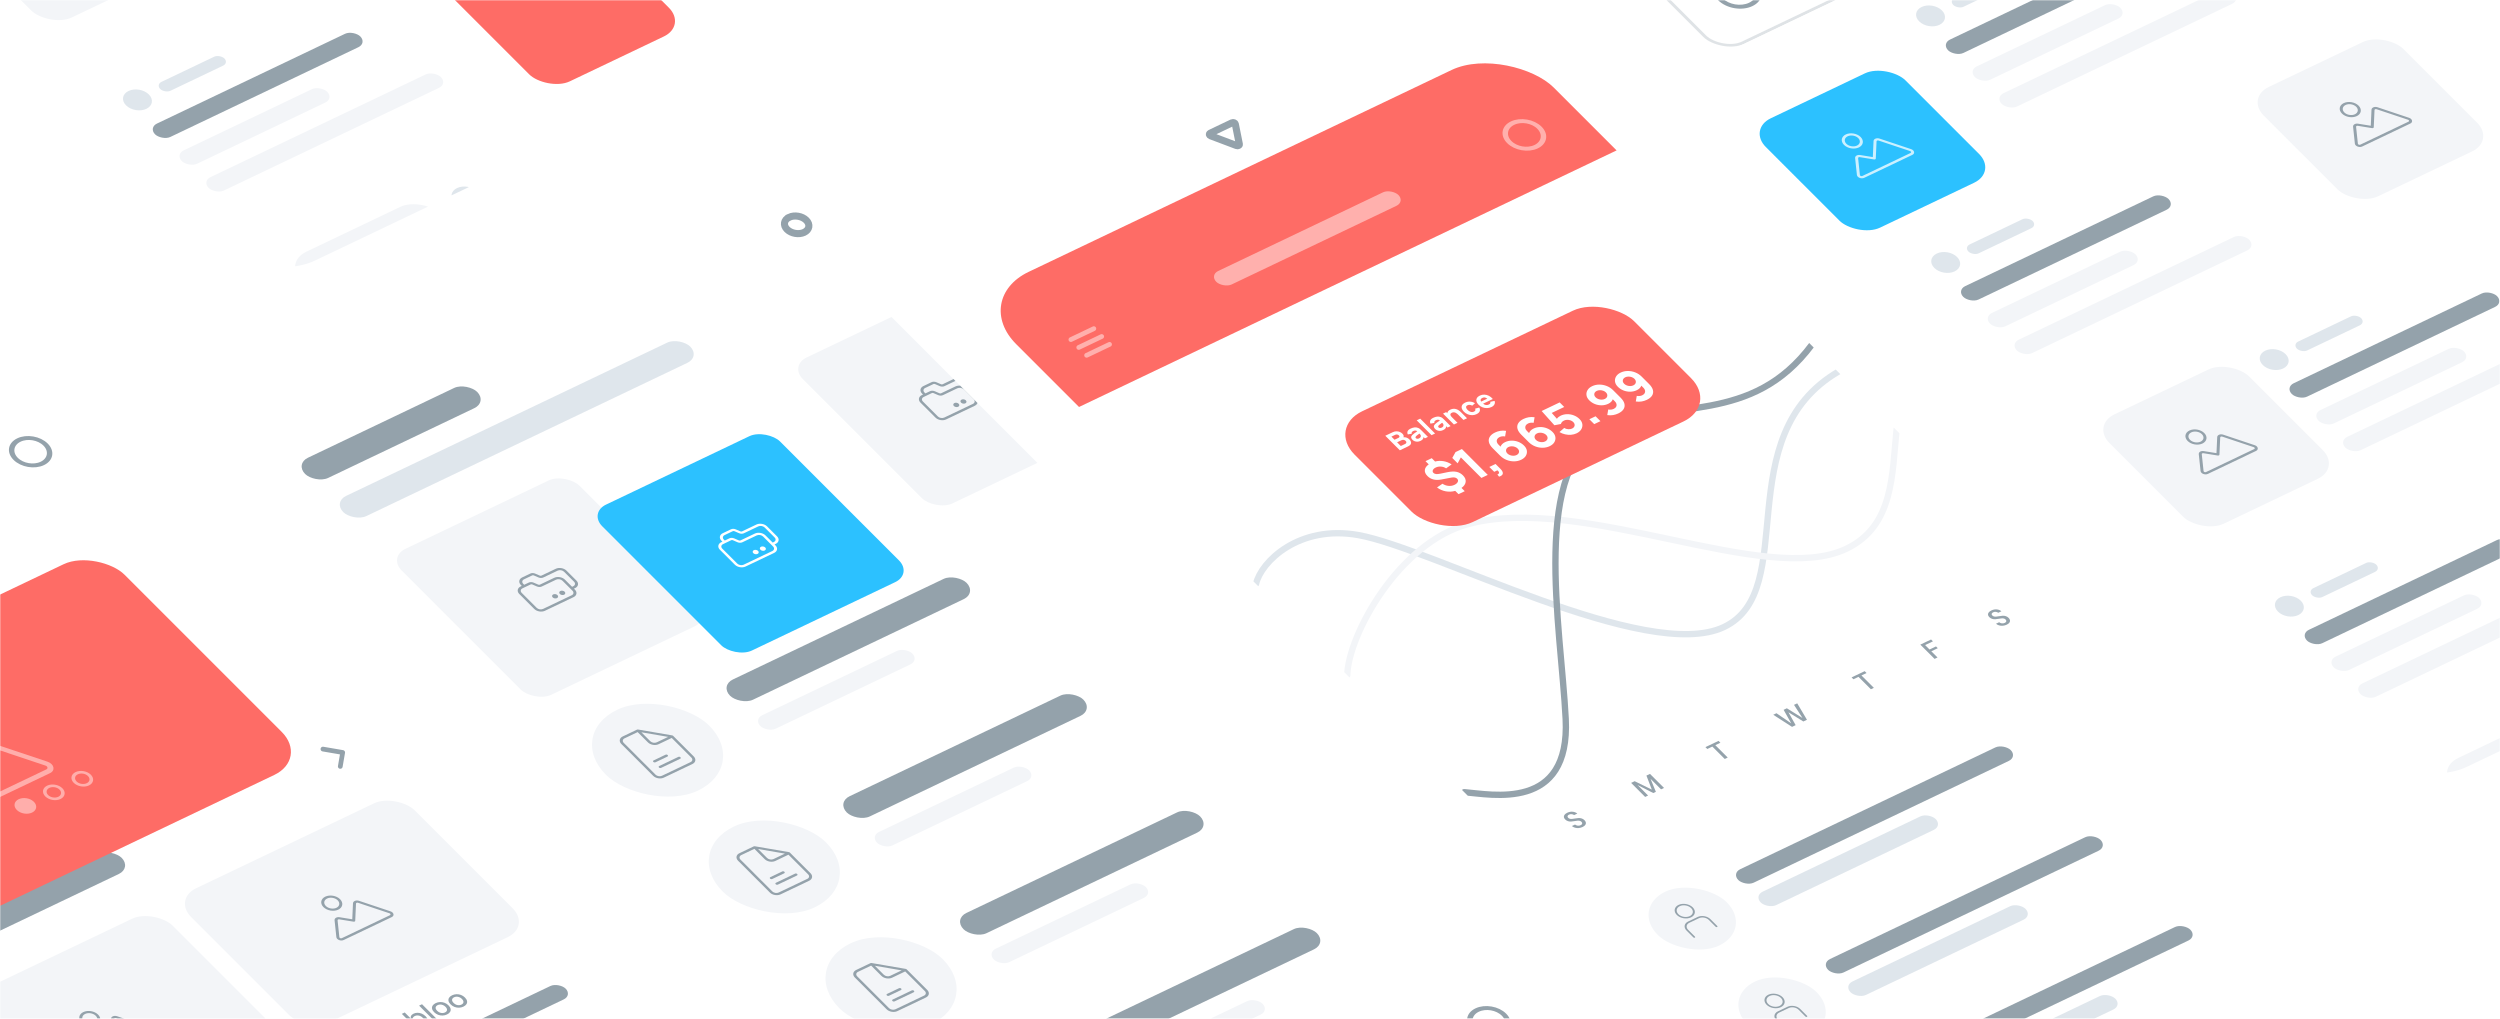 <svg fill="none" height="489" viewBox="0 0 1200 489" width="1200" xmlns="http://www.w3.org/2000/svg" xmlns:xlink="http://www.w3.org/1999/xlink"><filter id="a" color-interpolation-filters="sRGB" filterUnits="userSpaceOnUse" height="217.314" width="261.919" x="229.326" y="152.184"><feFlood flood-opacity="0" result="BackgroundImageFix"/><feColorMatrix in="SourceAlpha" type="matrix" values="0 0 0 0 0 0 0 0 0 0 0 0 0 0 0 0 0 0 127 0"/><feOffset dy="24.698"/><feGaussianBlur stdDeviation="26.648"/><feColorMatrix type="matrix" values="0 0 0 0 0.173 0 0 0 0 0.757 0 0 0 0 1 0 0 0 0.5 0"/><feBlend in2="BackgroundImageFix" mode="normal" result="effect1_dropShadow"/><feBlend in="SourceGraphic" in2="effect1_dropShadow" mode="normal" result="shape"/></filter><filter id="b" color-interpolation-filters="sRGB" filterUnits="userSpaceOnUse" height="223.712" width="293.857" x="583.988" y="88.047"><feFlood flood-opacity="0" result="BackgroundImageFix"/><feColorMatrix in="SourceAlpha" type="matrix" values="0 0 0 0 0 0 0 0 0 0 0 0 0 0 0 0 0 0 127 0"/><feOffset dy="24.698"/><feGaussianBlur stdDeviation="26.648"/><feColorMatrix type="matrix" values="0 0 0 0 0.996 0 0 0 0 0.424 0 0 0 0 0.4 0 0 0 0.5 0"/><feBlend in2="BackgroundImageFix" mode="normal" result="effect1_dropShadow"/><feBlend in="SourceGraphic" in2="effect1_dropShadow" mode="normal" result="shape"/></filter><filter id="c" color-interpolation-filters="sRGB" filterUnits="userSpaceOnUse" height="344.337" width="461.177" x="-244.89" y="194.813"><feFlood flood-opacity="0" result="BackgroundImageFix"/><feColorMatrix in="SourceAlpha" type="matrix" values="0 0 0 0 0 0 0 0 0 0 0 0 0 0 0 0 0 0 127 0"/><feOffset dy="26.445"/><feGaussianBlur stdDeviation="34.158"/><feColorMatrix type="matrix" values="0 0 0 0 0.996 0 0 0 0 0.424 0 0 0 0 0.4 0 0 0 0.5 0"/><feBlend in2="BackgroundImageFix" mode="normal" result="effect1_dropShadow"/><feBlend in="SourceGraphic" in2="effect1_dropShadow" mode="normal" result="shape"/></filter><filter id="d" color-interpolation-filters="sRGB" filterUnits="userSpaceOnUse" height="183.069" width="218.111" x="789.714" y="-19.269"><feFlood flood-opacity="0" result="BackgroundImageFix"/><feColorMatrix in="SourceAlpha" type="matrix" values="0 0 0 0 0 0 0 0 0 0 0 0 0 0 0 0 0 0 127 0"/><feOffset dy="22.852"/><feGaussianBlur stdDeviation="24.656"/><feColorMatrix type="matrix" values="0 0 0 0 0.173 0 0 0 0 0.757 0 0 0 0 1 0 0 0 0.5 0"/><feBlend in2="BackgroundImageFix" mode="normal" result="effect1_dropShadow"/><feBlend in="SourceGraphic" in2="effect1_dropShadow" mode="normal" result="shape"/></filter><filter id="e" color-interpolation-filters="sRGB" filterUnits="userSpaceOnUse" height="183.069" width="218.111" x="1193.72" y="153.509"><feFlood flood-opacity="0" result="BackgroundImageFix"/><feColorMatrix in="SourceAlpha" type="matrix" values="0 0 0 0 0 0 0 0 0 0 0 0 0 0 0 0 0 0 127 0"/><feOffset dy="22.852"/><feGaussianBlur stdDeviation="24.656"/><feColorMatrix type="matrix" values="0 0 0 0 0.996 0 0 0 0 0.424 0 0 0 0 0.4 0 0 0 0.5 0"/><feBlend in2="BackgroundImageFix" mode="normal" result="effect1_dropShadow"/><feBlend in="SourceGraphic" in2="effect1_dropShadow" mode="normal" result="shape"/></filter><filter id="f" color-interpolation-filters="sRGB" filterUnits="userSpaceOnUse" height="183.069" width="218.111" x="160.796" y="-89.491"><feFlood flood-opacity="0" result="BackgroundImageFix"/><feColorMatrix in="SourceAlpha" type="matrix" values="0 0 0 0 0 0 0 0 0 0 0 0 0 0 0 0 0 0 127 0"/><feOffset dy="22.852"/><feGaussianBlur stdDeviation="24.656"/><feColorMatrix type="matrix" values="0 0 0 0 0.996 0 0 0 0 0.424 0 0 0 0 0.4 0 0 0 0.5 0"/><feBlend in2="BackgroundImageFix" mode="normal" result="effect1_dropShadow"/><feBlend in="SourceGraphic" in2="effect1_dropShadow" mode="normal" result="shape"/></filter><clipPath id="g"><rect height="618.742" rx="30.48" transform="matrix(.903 -.431 .707 .707 92.779 198.211)" width="285.749"/></clipPath><clipPath id="h"><path d="m0 0h45.72v45.72h-45.72z" transform="matrix(.903 -.431 .707 .707 278.826 353.785)"/></clipPath><clipPath id="i"><path d="m0 0h285.749v103.632h-285.749z" transform="matrix(.903 -.431 .707 .707 92.779 198.211)"/></clipPath><clipPath id="j"><path d="m0 0h45.72v45.72h-45.72z" transform="matrix(.903 -.431 .707 .707 334.863 409.82)"/></clipPath><clipPath id="k"><path d="m0 0h45.72v45.72h-45.72z" transform="matrix(.903 -.431 .707 .707 390.9 465.859)"/></clipPath><clipPath id="l"><path d="m0 0h285.749v82.296h-285.749z" transform="matrix(.903 -.431 .707 .707 472.102 577.535)"/></clipPath><clipPath id="m"><path d="m0 0h18.288v18.288h-18.288z" transform="matrix(.903 -.431 .707 .707 699.961 487.953)"/></clipPath><clipPath id="n"><rect height="618.742" rx="30.48" transform="matrix(.903 -.431 .707 .707 466.215 143.633)" width="285.749"/></clipPath><clipPath id="o"><path d="m0 0h285.749v256.793h-285.749z" transform="matrix(.903 -.431 .707 .707 565.355 242.773)"/></clipPath><clipPath id="p"><path d="m0 0h285.749v73.152h-285.749z" transform="matrix(.903 -.431 .707 .707 466.215 143.633)"/></clipPath><clipPath id="q"><path d="m0 0h18.288v18.288h-18.288z" transform="matrix(.903 -.431 .707 .707 508.584 161.621)"/></clipPath><clipPath id="r"><path d="m0 0h18.288v18.288h-18.288z" transform="matrix(.903 -.431 .707 .707 716.979 62.223)"/></clipPath><clipPath id="s"><path d="m0 0h17.043v17.043h-17.043z" transform="matrix(.707 .707 -.903 .431 591.393 55.371)"/></clipPath><clipPath id="t"><rect height="614.593" rx="30.276" transform="matrix(.903 -.431 .707 .707 -249 295.18)" width="283.833"/></clipPath><clipPath id="u"><path d="m0 0h283.833v72.661h-283.833z" transform="matrix(.903 -.431 .707 .707 -249 295.18)"/></clipPath><clipPath id="v"><path d="m0 0h18.165v18.165h-18.165z" transform="matrix(.903 -.431 .707 .707 -27.244 227.352)"/></clipPath><clipPath id="w"><path d="m0 0h18.165v18.165h-18.165z" transform="matrix(.903 -.431 .707 .707 .082 214.316)"/></clipPath><clipPath id="x"><path d="m0 0h18.165v18.165h-18.165z" transform="matrix(.903 -.431 .707 .707 146.191 360.422)"/></clipPath><clipPath id="y"><path d="m0 0h39.358v9.083h-39.358z" transform="matrix(.903 -.431 .707 .707 4.861 385.574)"/></clipPath><clipPath id="z"><rect height="615.048" rx="30.298" transform="matrix(.903 -.431 .707 .707 721.92 -53.715)" width="284.043"/></clipPath><clipPath id="A"><path d="m0 0h24.238v24.238h-24.238z" transform="matrix(.903 -.431 .707 .707 816.867 -7.238)"/></clipPath><clipPath id="B"><rect height="615.048" rx="30.298" transform="matrix(.903 -.431 .707 .707 -311 -296.715)" width="284.043"/></clipPath><mask id="C" height="489" maskUnits="userSpaceOnUse" width="1200" x="0" y="0"><path d="m0 0h1200v489h-1200z" fill="#e6f1fa"/></mask><g mask="url(#C)"><g clip-path="url(#g)"><rect fill="#fff" height="618.742" rx="30.48" transform="matrix(.903 -.431 .707 .707 92.779 198.211)" width="285.749"/><path d="m0 0h285.749v79.248h-285.749z" fill="#fff" transform="matrix(.903 -.431 .707 .707 246.34 351.773)"/><rect fill="#f3f5f8" height="54.864" rx="27.432" transform="matrix(.903 -.431 .707 .707 271.467 352.52)" width="54.864"/><g clip-path="url(#h)" fill="#94a2ab"><path clip-rule="evenodd" d="m299.768 354.41c-.95.453-1.117 1.423-.373 2.167l15.267 15.267c.744.744 2.116.979 3.066.527l13.755-6.561c.95-.453 1.117-1.424.373-2.168l-9.429-9.429-6.305 3.007c-1.583.755-3.871.362-5.111-.878l-4.939-4.939zm8.085-2.919 12.865 2.211-5.494 2.62c-.95.453-2.322.217-3.066-.527zm-9.604 5.633c-1.24-1.24-.962-2.857.621-3.612l6.877-3.28c.152-.073.345-.095.537-.062l16.354 2.81c.192.033.367.118.486.237l9.878 9.879c1.24 1.24.962 2.857-.621 3.612l-13.755 6.561c-1.583.754-3.871.361-5.111-.879z" fill-rule="evenodd"/><path d="m313.61 365.713c-.248-.248-.192-.571.124-.722l5.732-2.734c.316-.151.774-.072 1.022.176s.192.571-.124.722l-5.731 2.734c-.317.151-.775.072-1.023-.176z"/><path d="m316.304 368.407c-.248-.248-.192-.571.125-.722l9.17-4.374c.316-.151.774-.072 1.022.176s.192.571-.124.722l-9.17 4.374c-.317.151-.775.072-1.023-.176z"/></g><rect fill="#94a2ab" height="13.716" rx="6.858" transform="matrix(.903 -.431 .707 .707 345.576 329.109)" width="125.73"/><rect fill="#f3f5f8" height="9.144" rx="4.572" transform="matrix(.903 -.431 .707 .707 361.74 345.273)" width="80.772"/><g clip-path="url(#i)"><path d="m0 0h285.749v103.632h-285.749z" fill="#fff" transform="matrix(.903 -.431 .707 .707 92.779 198.211)"/><rect fill="#94a2ab" height="13.716" rx="6.858" transform="matrix(.903 -.431 .707 .707 141.615 222.668)" width="91.44"/><rect fill="#dfe6ec" height="13.716" rx="6.858" transform="matrix(.903 -.431 .707 .707 159.936 240.984)" width="184.403"/></g><path d="m0 0h285.749v79.248h-285.749z" fill="#fff" transform="matrix(.903 -.431 .707 .707 302.377 407.809)"/><rect fill="#f3f5f8" height="54.864" rx="27.432" transform="matrix(.903 -.431 .707 .707 327.504 408.555)" width="54.864"/><g clip-path="url(#j)" fill="#94a2ab"><path clip-rule="evenodd" d="m355.803 410.445c-.95.453-1.117 1.423-.373 2.167l15.267 15.267c.744.744 2.117.98 3.066.527l13.756-6.561c.949-.453 1.116-1.424.372-2.167l-9.429-9.43-6.305 3.007c-1.582.755-3.871.362-5.111-.878l-4.939-4.939zm8.086-2.919 12.864 2.211-5.494 2.62c-.949.453-2.322.217-3.066-.527zm-9.605 5.633c-1.24-1.24-.962-2.857.621-3.612l6.877-3.28c.152-.073.346-.095.537-.062l16.355 2.81c.191.033.366.118.485.238l9.878 9.878c1.24 1.24.962 2.857-.62 3.612l-13.756 6.561c-1.582.755-3.871.361-5.11-.878z" fill-rule="evenodd"/><path d="m369.646 421.748c-.248-.248-.193-.571.124-.722l5.731-2.734c.317-.151.774-.072 1.022.176s.193.571-.124.722l-5.731 2.734c-.317.151-.775.072-1.022-.176z"/><path d="m372.34 424.442c-.248-.248-.193-.571.124-.722l9.17-4.374c.316-.151.774-.072 1.022.176s.193.571-.124.722l-9.17 4.374c-.317.151-.774.072-1.022-.176z"/></g><rect fill="#94a2ab" height="13.716" rx="6.858" transform="matrix(.903 -.431 .707 .707 401.615 385.145)" width="125.73"/><rect fill="#f3f5f8" height="9.144" rx="4.572" transform="matrix(.903 -.431 .707 .707 417.777 401.309)" width="80.772"/><path d="m0 0h285.749v79.248h-285.749z" fill="#fff" transform="matrix(.903 -.431 .707 .707 358.414 463.848)"/><rect fill="#f3f5f8" height="54.864" rx="27.432" transform="matrix(.903 -.431 .707 .707 383.541 464.594)" width="54.864"/><g clip-path="url(#k)" fill="#94a2ab"><path clip-rule="evenodd" d="m411.842 466.488c-.95.453-1.116 1.423-.373 2.167l15.267 15.267c.744.744 2.117.98 3.066.527l13.756-6.561c.949-.453 1.116-1.424.372-2.167l-9.429-9.43-6.305 3.007c-1.582.755-3.871.362-5.11-.878l-4.94-4.939zm8.086-2.919 12.864 2.211-5.494 2.62c-.949.453-2.322.217-3.066-.527zm-9.605 5.633c-1.24-1.24-.962-2.857.621-3.612l6.878-3.28c.152-.073.345-.095.536-.062l16.355 2.81c.191.033.366.118.485.238l9.878 9.878c1.24 1.24.962 2.857-.62 3.612l-13.756 6.561c-1.582.755-3.871.361-5.11-.879z" fill-rule="evenodd"/><path d="m425.685 477.791c-.248-.248-.193-.571.124-.722l5.731-2.734c.317-.151.774-.072 1.022.176s.193.571-.124.722l-5.731 2.734c-.317.151-.774.072-1.022-.176z"/><path d="m428.379 480.485c-.248-.248-.193-.571.124-.722l9.17-4.374c.317-.151.774-.072 1.022.176s.193.571-.124.722l-9.17 4.374c-.317.151-.774.072-1.022-.176z"/></g><rect fill="#94a2ab" height="13.716" rx="6.858" transform="matrix(.903 -.431 .707 .707 457.65 441.184)" width="125.73"/><rect fill="#f3f5f8" height="9.144" rx="4.572" transform="matrix(.903 -.431 .707 .707 473.818 457.348)" width="80.772"/><path d="m0 0h285.749v79.248h-285.749z" fill="#fff" transform="matrix(.903 -.431 .707 .707 414.447 519.879)"/><rect fill="#94a2ab" height="13.716" rx="6.858" transform="matrix(.903 -.431 .707 .707 513.686 497.215)" width="125.73"/><rect fill="#f3f5f8" height="9.144" rx="4.572" transform="matrix(.903 -.431 .707 .707 529.848 513.379)" width="80.772"/><g clip-path="url(#l)"><path d="m0 0h285.749v82.296h-285.749z" fill="#fff" transform="matrix(.903 -.431 .707 .707 472.102 577.535)"/><g clip-path="url(#m)"><circle r="8.001" stroke="#94a2ab" stroke-width="2.286" transform="matrix(.903 -.431 .707 .707 714.68 490.483)"/></g></g><rect fill="#f3f5f8" height="99.06" rx="9.144" transform="matrix(.903 -.431 .707 .707 186.334 267.387)" width="94.488"/><g fill="#94a2ab"><path clip-rule="evenodd" d="m250.012 280.785c-1.24-1.24-.962-2.858.621-3.612l3.93-1.875c.658-.314 1.552-.306 2.304.02l2.244.975c.25.108.548.111.768.006l6.904-3.293c1.582-.755 3.871-.361 5.111.879l4.789 4.789c1.24 1.24.962 2.857-.621 3.612l-.573.273.449.449c1.24 1.24.962 2.857-.62 3.612l-13.756 6.561c-1.582.755-3.871.362-5.111-.878l-7.184-7.184c-1.24-1.24-.962-2.857.621-3.612l.573-.273zm.774 1.62c-.95.453-1.116 1.423-.372 2.167l7.184 7.184c.744.744 2.117.98 3.066.527l13.756-6.561c.949-.453 1.116-1.423.372-2.167l-4.79-4.789c-.743-.744-2.116-.98-3.066-.527l-6.904 3.293c-.658.314-1.553.306-2.304-.02l-2.244-.975c-.251-.109-.549-.111-.768-.007zm23.805-.744-3.442-3.442c-1.24-1.24-3.528-1.633-5.111-.878l-6.904 3.293c-.219.104-.518.102-.768-.007l-2.244-.974c-.752-.327-1.646-.334-2.304-.021l-2.211 1.055-.449-.449c-.744-.744-.577-1.714.373-2.167l3.93-1.875c.219-.105.517-.102.768.007l2.244.974c.751.326 1.646.334 2.304.02l6.904-3.293c.949-.453 2.322-.217 3.066.527l4.79 4.79c.744.744.577 1.714-.373 2.167z" fill-rule="evenodd"/><path d="m271.028 284.024c.496.496.385 1.143-.248 1.445s-1.548.144-2.044-.352-.385-1.142.248-1.444 1.548-.145 2.044.351z"/><path d="m267.589 285.664c.496.496.385 1.143-.248 1.445s-1.548.145-2.044-.351-.385-1.143.248-1.445 1.548-.145 2.044.351z"/></g><rect fill="#f3f5f8" height="99.06" rx="9.144" transform="matrix(.903 -.431 .707 .707 378.912 175.531)" width="94.488"/><path clip-rule="evenodd" d="m442.59 188.929c-1.24-1.24-.962-2.857.621-3.612l3.93-1.874c.658-.314 1.552-.306 2.304.02l2.244.974c.25.109.548.112.768.007l6.904-3.293c1.583-.755 3.871-.362 5.111.878l4.789 4.79c1.24 1.239.962 2.857-.621 3.611l-.573.274.449.449c1.24 1.24.962 2.857-.62 3.612l-13.756 6.561c-1.582.755-3.871.361-5.11-.878l-7.185-7.185c-1.24-1.24-.962-2.857.621-3.612l.573-.273zm.774 1.62c-.95.453-1.116 1.424-.372 2.168l7.184 7.184c.744.744 2.117.98 3.066.527l13.756-6.561c.949-.453 1.116-1.423.372-2.167l-4.789-4.79c-.744-.744-2.117-.98-3.067-.527l-6.904 3.293c-.658.314-1.553.306-2.304-.02l-2.244-.974c-.25-.109-.549-.112-.768-.007zm23.805-.743-3.442-3.443c-1.24-1.24-3.528-1.633-5.111-.878l-6.904 3.293c-.219.105-.518.102-.768-.006l-2.244-.975c-.751-.326-1.646-.334-2.304-.02l-2.211 1.054-.449-.449c-.744-.744-.577-1.714.373-2.167l3.93-1.874c.219-.105.517-.102.768.006l2.244.975c.751.326 1.646.334 2.304.02l6.904-3.293c.95-.453 2.322-.217 3.066.527l4.79 4.789c.744.744.577 1.714-.373 2.167z" fill="#94a2ab" fill-rule="evenodd"/><path d="m463.606 192.168c.496.496.385 1.143-.248 1.445s-1.548.145-2.044-.351-.385-1.143.248-1.445 1.548-.145 2.044.351z" fill="#94a2ab"/><path d="m460.167 193.809c.496.496.385 1.142-.248 1.444s-1.548.145-2.044-.351-.385-1.143.248-1.445 1.549-.144 2.044.352z" fill="#94a2ab"/><g filter="url(#a)"><rect fill="#2cc1ff" height="99.06" rx="9.144" transform="matrix(.903 -.431 .707 .707 282.621 221.461)" width="94.488"/><g fill="#fff"><path clip-rule="evenodd" d="m346.301 234.855c-1.24-1.24-.962-2.857.621-3.612l3.93-1.875c.658-.313 1.552-.306 2.304.021l2.244.974c.25.109.548.111.768.007l6.904-3.293c1.582-.755 3.871-.362 5.111.878l4.789 4.789c1.24 1.24.962 2.857-.621 3.612l-.573.274.449.449c1.24 1.24.962 2.857-.62 3.612l-13.756 6.56c-1.582.755-3.871.362-5.111-.878l-7.184-7.184c-1.24-1.24-.962-2.857.621-3.612l.573-.273zm.774 1.62c-.95.453-1.116 1.423-.372 2.167l7.184 7.185c.744.744 2.117.979 3.066.526l13.756-6.56c.949-.453 1.116-1.424.372-2.168l-4.789-4.789c-.744-.744-2.117-.98-3.067-.527l-6.904 3.293c-.658.314-1.553.306-2.304-.02l-2.244-.975c-.251-.108-.549-.111-.768-.006zm23.805-.743-3.442-3.443c-1.24-1.24-3.528-1.633-5.111-.878l-6.904 3.293c-.219.105-.518.102-.768-.007l-2.244-.974c-.752-.326-1.646-.334-2.304-.02l-2.211 1.054-.449-.449c-.744-.744-.577-1.714.373-2.167l3.93-1.875c.219-.104.517-.102.768.007l2.244.975c.751.326 1.646.334 2.304.02l6.904-3.293c.949-.453 2.322-.217 3.066.527l4.79 4.789c.744.744.577 1.714-.373 2.167z" fill-rule="evenodd"/><path d="m367.317 238.094c.496.496.385 1.143-.248 1.445s-1.548.145-2.044-.351-.385-1.143.248-1.445 1.548-.145 2.044.351z"/><path d="m363.878 239.734c.496.496.385 1.143-.248 1.445s-1.548.145-2.044-.351-.385-1.143.248-1.445 1.548-.145 2.044.351z"/></g></g></g><g clip-path="url(#n)"><rect fill="#fff" height="618.742" rx="30.48" transform="matrix(.903 -.431 .707 .707 466.215 143.633)" width="285.749"/><g clip-path="url(#o)"><path d="m0 0h285.749v256.793h-285.749z" fill="#fff" transform="matrix(.903 -.431 .707 .707 565.355 242.773)"/><path d="m602.883 280.301c2.399-10.669 20.652-28.582 49.175-23.456 35.655 6.409 138.459 61.765 175.463 44.115 37.004-17.649 1.559-91.642 55.202-122.766" stroke="#dfe6ec" stroke-linecap="round" stroke-linejoin="round" stroke-width="3.048"/><path d="m646.68 324.1c.467-19.268 24.746-63.618 58.088-72.551 55.056-14.752 142.779 30.318 181.421 11.887 22.956-10.95 21.945-35.895 24.197-57.577" stroke="#f3f5f8" stroke-linecap="round" stroke-linejoin="round" stroke-width="3.048"/><path d="m702.836 380.252c12.896.992 50.929 9.441 48.697-35.133s-17.325-121.906 19.674-139.553c30.87-14.725 69.454-.983 98.617-40.273" stroke="#94a2ab" stroke-linecap="round" stroke-linejoin="round" stroke-width="3.048"/><g fill="#94a2ab"><circle r="6.096" stroke="#94a2ab" stroke-width="1.524" transform="matrix(.903 -.431 .707 .707 769.004 207.705)"/><path d="m760.579 393.714c.336.336.546.699.631 1.088.078.383-.006.762-.252 1.138-.247.375-.675.708-1.286 1-.594.283-1.207.456-1.839.519-.639.056-1.247.003-1.825-.161s-1.082-.43-1.511-.798l1.51-.72c.339.278.755.456 1.249.536.503.075.993-.001 1.472-.229.429-.205.669-.453.719-.744.058-.296-.055-.585-.34-.87-.245-.246-.533-.405-.861-.477-.335-.079-.676-.103-1.022-.071-.346.031-.801.095-1.363.191-.68.124-1.262.201-1.744.231-.474.025-.96-.034-1.458-.179-.498-.144-.957-.427-1.378-.847-.368-.368-.576-.747-.623-1.135s.07-.759.35-1.113c.274-.359.692-.673 1.253-.941.892-.425 1.765-.594 2.622-.505.864.084 1.605.38 2.222.888l-1.522.726c-.317-.231-.693-.376-1.13-.435-.435-.07-.872 0-1.309.209-.396.189-.633.421-.711.697-.084.269.023.553.32.85.233.233.509.387.829.464.314.07.64.091.978.063.34-.038.787-.103 1.341-.195.689-.128 1.277-.203 1.766-.227.491-.033.989.026 1.493.177.513.147.986.437 1.419.87z"/><path d="m791.993 371.468 6.741 6.741-1.424.679-5.053-5.053 2.565 6.24-1.238.59-7.554-3.86 5.053 5.053-1.411.673-6.741-6.741 1.708-.814 8.231 4.024-2.585-6.717z"/><path d="m824.898 355.62.892.892-2.439 1.164 5.955 5.955-1.423.679-5.955-5.955-2.427 1.157-.892-.892z"/><path d="m862.669 337.6 4.669 7.887-1.734.826-7.14-4.415 3.451 6.175-1.733.827-9.026-5.808 1.547-.738 7.078 4.846-3.648-6.482 1.56-.744 7.485 4.652-4.056-6.288z"/><path d="m895.048 322.155.893.893-2.439 1.163 5.955 5.955-1.424.679-5.955-5.955-2.426 1.157-.893-.892z"/><path d="m926.914 306.956.893.892-3.751 1.789 2.124 2.124 3.095-1.476.853.854-3.095 1.476 2.978 2.977-1.412.673-6.847-6.847z"/><path d="m964.159 296.608c.336.337.547.699.631 1.089.078.383-.006.762-.252 1.137-.246.376-.675.709-1.286 1-.594.284-1.207.457-1.839.519-.639.057-1.247.003-1.825-.16-.578-.164-1.082-.43-1.511-.798l1.51-.721c.339.278.755.457 1.249.536.503.076.993-.001 1.472-.229.429-.205.669-.453.719-.744.058-.295-.055-.585-.34-.869-.245-.246-.532-.405-.861-.478-.335-.079-.676-.102-1.022-.071-.346.032-.801.096-1.363.192-.68.124-1.262.201-1.744.23-.474.026-.96-.034-1.458-.178-.498-.145-.957-.427-1.378-.847-.368-.369-.576-.747-.623-1.136-.047-.388.07-.759.351-1.112.274-.36.691-.674 1.252-.941.892-.426 1.765-.594 2.622-.506.864.085 1.605.381 2.222.888l-1.522.726c-.317-.231-.693-.376-1.13-.435-.435-.069-.872.001-1.309.209-.396.189-.633.422-.711.697-.084.27.023.553.32.851.233.232.509.387.83.463.313.07.639.092.977.064.34-.038.787-.103 1.341-.195.689-.128 1.278-.204 1.766-.227.491-.034.989.025 1.493.176.513.147.986.437 1.419.87z"/></g></g><g filter="url(#b)"><rect fill="#fe6c66" height="75.169" rx="18.288" transform="matrix(.903 -.431 .707 .707 637.283 180.613)" width="148.59"/><g fill="#fff"><path d="m671.922 191.447 3.949-1.884c.912-.435 1.394-.953 1.444-1.555.051-.607-.235-1.222-.859-1.846-.336-.336-.75-.595-1.242-.776-.491-.186-1.012-.247-1.565-.184.138-.252.167-.529.086-.829s-.28-.609-.597-.926c-.307-.307-.702-.568-1.184-.782s-1.018-.326-1.607-.336c-.593-.013-1.207.131-1.842.434l-3.566 1.701zm-2.549-5.072-1.494-1.494 1.833-.874c.322-.154.64-.198.954-.133.315.065.579.204.793.417.255.256.348.488.277.698-.069.205-.246.376-.531.512zm3.016 3.016-1.784-1.785 2.067-.986c.392-.187.768-.244 1.126-.172.36.067.665.225.913.474.282.282.395.559.34.834-.054.269-.252.485-.594.649zm9.418-2.444c.516-.246.888-.514 1.116-.804.229-.296.354-.651.377-1.068l.64.64 1.473-.703-3.201-3.2c-.239-.239-.468-.45-.687-.632-.218-.182-.491-.339-.817-.47-.584-.237-1.176-.317-1.777-.241-.6.076-1.195.255-1.785.537-.805.383-1.305.822-1.5 1.316-.194.494-.16.998.104 1.512l1.901-.348c-.132-.29-.11-.546.064-.768.175-.222.386-.392.633-.51.396-.189.75-.271 1.06-.247.307.02.6.145.879.375-.556.371-1.04.704-1.451 1-.414.293-.736.562-.968.806-.381.411-.547.803-.497 1.175.046.37.252.737.617 1.102.291.291.643.518 1.054.679.413.157.857.229 1.332.217.477-.017.955-.14 1.433-.368zm-.678-1.209c-.289.138-.568.197-.838.177-.273-.022-.498-.123-.676-.3-.132-.133-.192-.272-.178-.417.01-.148.1-.32.27-.515.135-.146.318-.307.55-.484.232-.183.593-.446 1.084-.79.122.128.249.273.38.435.128.158.214.311.257.458.029.096.034.229.016.4-.014.169-.084.348-.212.538-.126.184-.344.35-.653.498zm6.017-1.552 1.684-.803-7.129-7.129-1.683.803zm5.542-2.429c.516-.246.888-.514 1.116-.804.228-.295.354-.651.376-1.068l.64.64 1.474-.702-3.201-3.201c-.239-.239-.468-.45-.687-.632s-.491-.339-.817-.47c-.584-.237-1.177-.317-1.777-.241s-1.196.255-1.786.537c-.804.384-1.304.822-1.499 1.316s-.16.998.104 1.512l1.901-.348c-.132-.29-.111-.546.064-.768.174-.222.385-.392.633-.51.396-.189.749-.271 1.06-.247.307.02.6.146.878.376-.556.37-1.039.703-1.45.999-.414.293-.737.562-.968.806-.381.411-.547.803-.498 1.175.047.37.253.737.618 1.103.291.291.642.517 1.054.679.412.156.857.229 1.332.217.477-.018.954-.14 1.433-.369zm-.679-1.209c-.289.138-.568.197-.837.178-.273-.023-.498-.123-.676-.301-.132-.133-.192-.271-.178-.416.01-.149.1-.32.27-.516.135-.146.318-.307.549-.484.232-.182.594-.446 1.085-.79.122.128.248.273.38.435.128.159.213.311.256.458.029.096.035.229.017.4-.014.169-.085.349-.212.538-.126.185-.344.351-.654.498zm5.882-1.487 1.708-.815-2.657-2.657c-.327-.327-.543-.61-.65-.851-.102-.242-.131-.448-.087-.617.041-.173.126-.316.256-.43.129-.115.266-.206.411-.275.359-.171.698-.24 1.018-.207.324.032.624.121.898.267s.513.309.717.489c.201.176.361.324.481.444l2.473 2.473 1.708-.815-2.938-2.939c-.088-.087-.235-.222-.442-.405-.208-.183-.465-.37-.773-.562-.311-.196-.666-.356-1.065-.481-.395-.126-.827-.181-1.297-.162-.469.018-.965.153-1.489.403-.483.23-.841.494-1.074.791s-.366.609-.399.935l-.539-.538-1.498.715zm10.853-4.962c.776-.37 1.278-.832 1.505-1.384.228-.553.159-1.152-.208-1.799l-2.002.54c.153.299.199.564.137.794-.063.23-.284.436-.663.617-.508.242-1.032.285-1.574.127-.54-.162-1.038-.471-1.494-.927-.436-.437-.678-.858-.726-1.265-.046-.413.197-.746.729-1 .309-.147.662-.203 1.057-.167.4.033.785.162 1.155.387l1.335-1.152c-.688-.469-1.456-.731-2.303-.786-.846-.059-1.663.099-2.451.475-.681.324-1.151.726-1.412 1.203-.26.477-.319.991-.179 1.539.145.547.482 1.086 1.012 1.616.524.524 1.127.931 1.808 1.222s1.39.44 2.128.446c.738.007 1.453-.156 2.146-.486zm7.198-3.433c.643-.307 1.103-.722 1.378-1.245.28-.525.306-1.087.08-1.685l-2.062.425c.184.561-.059 1.002-.727 1.32-.458.219-.92.291-1.384.216-.461-.076-.909-.287-1.346-.632l4.692-2.238c-.564-.668-1.197-1.179-1.901-1.536s-1.431-.547-2.181-.571c-.75-.025-1.475.13-2.177.465-.66.315-1.126.711-1.397 1.189-.275.475-.345.993-.211 1.555.135.561.488 1.128 1.061 1.7.523.524 1.135.919 1.836 1.187.701.262 1.428.386 2.181.371.753-.021 1.472-.194 2.158-.521zm-4.409-4.372c.404-.193.793-.261 1.166-.205.377.054.775.244 1.192.57l-2.946 1.405c-.495-.757-.299-1.347.588-1.77z"/><path d="m700.088 212.502 2.993-1.428-1.56-1.56c1.189-.847 1.856-1.811 2.002-2.89.139-1.085-.294-2.131-1.3-3.137-.891-.89-1.918-1.457-3.082-1.7-1.157-.246-2.594-.193-4.311.159l-3.416.712c-.859.181-1.557.242-2.092.183-.541-.064-.961-.246-1.26-.545-.408-.408-.498-.866-.269-1.374.236-.511.726-.932 1.469-1.261.781-.347 1.611-.475 2.491-.386.882.08 1.676.36 2.382.838l2.65-1.901c-1.256-.801-2.562-1.316-3.917-1.544-1.353-.237-2.696-.182-4.029.165l-1.603-1.604-2.994 1.428 1.552 1.551c-1.139.79-1.764 1.682-1.874 2.677s.32 1.978 1.291 2.949c1.615 1.615 3.826 2.157 6.631 1.625l4.866-.92c1.236-.216 2.141-.037 2.716.538.448.448.55.956.304 1.523-.238.564-.772 1.043-1.601 1.438-.88.42-1.841.581-2.881.484-1.033-.102-1.988-.444-2.864-1.028l-2.609 1.779c1.244.952 2.632 1.571 4.166 1.858 1.54.284 3.064.215 4.571-.207zm10.988-7.788 3.06-1.459-12.415-12.414-3.059 1.459-1.574 2.814 2.586 2.586 1.54-2.848zm8.47-.602c1.139-.356 1.741-.864 1.807-1.524.067-.66-.314-1.403-1.142-2.231l-2.345-2.345-2.993 1.428 2.345 2.345 1.541-.735c.494.375.753.748.777 1.119.032.367-.234.659-.797.877zm10.639-8.13c.997-.476 1.731-1.097 2.199-1.864.463-.772.634-1.593.514-2.46-.126-.874-.58-1.702-1.362-2.483-.781-.782-1.693-1.374-2.735-1.777-1.035-.406-2.109-.603-3.223-.589-1.106.009-2.158.252-3.156.728-1.093.522-1.813 1.243-2.159 2.164l-1.061-1.061c-.379-.379-.622-.79-.728-1.232-.104-.451-.051-.879.161-1.286.213-.415.605-.76 1.177-1.032.763-.364 1.642-.461 2.636-.29l.463-2.691c-1.005-.149-1.945-.146-2.82.008-.875.155-1.698.415-2.468.783-1.189.567-2.031 1.253-2.526 2.058-.501.799-.637 1.67-.409 2.614.223.938.823 1.895 1.8 2.872l3.603 3.604c.903.902 1.941 1.583 3.115 2.041 1.168.453 2.359.675 3.573.664 1.221-.013 2.357-.271 3.406-.771zm-2.242-2.241c-.455.217-.958.325-1.511.325-.552.001-1.085-.093-1.598-.281s-.942-.455-1.287-.8c-.356-.356-.571-.733-.644-1.131-.071-.408-.006-.787.196-1.138.203-.36.532-.648.987-.865s.958-.326 1.51-.326c.547-.006 1.08.088 1.599.282.513.188.948.46 1.304.816.356.357.567.736.633 1.137.073.398.005.774-.204 1.129-.202.351-.53.635-.985.852zm15.933-4.289c.997-.476 1.73-1.097 2.199-1.864.463-.773.634-1.593.514-2.461-.126-.873-.58-1.701-1.362-2.483-.782-.781-1.693-1.373-2.735-1.776-1.035-.406-2.109-.603-3.223-.59-1.106.01-2.158.253-3.156.729-1.093.521-1.813 1.242-2.16 2.163l-1.06-1.06c-.379-.379-.622-.79-.728-1.232-.104-.451-.051-.879.161-1.286.212-.415.605-.76 1.177-1.033.763-.364 1.642-.46 2.636-.289l.462-2.691c-1.004-.149-1.944-.146-2.819.008-.876.154-1.698.415-2.469.783-1.188.566-2.03 1.252-2.525 2.057-.501.8-.637 1.671-.409 2.615.223.937.823 1.895 1.8 2.872l3.603 3.604c.903.902 1.941 1.582 3.115 2.041 1.168.453 2.359.675 3.573.664 1.221-.014 2.356-.271 3.406-.771zm-2.242-2.242c-.455.217-.958.326-1.511.326-.552.001-1.085-.093-1.598-.282-.513-.188-.942-.454-1.287-.799-.356-.356-.571-.734-.644-1.132-.071-.407-.006-.786.195-1.137.204-.36.533-.649.988-.866.454-.217.958-.325 1.51-.325.547-.006 1.08.087 1.599.281.513.188.948.461 1.304.817s.567.735.633 1.137c.073.398.005.774-.204 1.129-.202.351-.53.634-.985.851zm15.118-3.9c.998-.476 1.738-1.101 2.221-1.874.478-.78.664-1.607.558-2.482-.111-.881-.558-1.712-1.339-2.493-.782-.782-1.691-1.371-2.727-1.768-1.035-.407-2.106-.6-3.214-.581-1.106.01-2.158.252-3.156.728-.345.165-.677.374-.997.629-.32.254-.581.54-.784.857l-2.487-2.812 5.998-2.86-2.19-2.19-8.649 4.126 6.119 6.834 3.135-.603c.043-.217.17-.48.378-.792.203-.318.583-.609 1.14-.875.455-.217.956-.329 1.503-.335.553-.009 1.087.08 1.6.268.521.185.959.455 1.316.812.356.356.567.735.633 1.137.073.398.005.774-.204 1.128-.202.351-.53.635-.985.852-.514.245-1.131.348-1.852.31s-1.373-.24-1.956-.607l-2.28 1.978c.829.505 1.727.866 2.693 1.084.966.219 1.927.291 2.882.217.963-.077 1.844-.307 2.644-.688zm8.476-4.425 2.993-1.427-2.345-2.345-2.993 1.427zm-1.006-18.212c-.998.476-1.728 1.1-2.191 1.873-.468.766-.64 1.587-.514 2.46.121.868.572 1.693 1.353 2.475.782.781 1.69 1.375 2.725 1.781 1.042.403 2.116.6 3.222.59 1.114-.013 2.169-.258 3.167-.734 1.093-.521 1.813-1.242 2.16-2.163l1.06 1.06c.38.379.621.794.726 1.246.106.441.052.87-.161 1.286-.211.406-.603.746-1.175 1.019-.763.364-1.641.46-2.636.289l-.462 2.691c1.005.149 1.945.146 2.82-.008s1.698-.415 2.468-.783c1.188-.566 2.033-1.25 2.534-2.049.495-.805.632-1.676.409-2.614-.229-.944-.831-1.904-1.808-2.881l-3.604-3.604c-.902-.902-1.938-1.58-3.106-2.033-1.174-.458-2.371-.681-3.593-.667-1.214.01-2.345.266-3.394.766zm2.241 2.242c.455-.217.959-.326 1.511-.326.552-.001 1.085.093 1.598.282.513.188.942.454 1.287.799.357.356.57.738.642 1.145.073.399.008.778-.196 1.138-.201.351-.53.635-.984.852-.455.217-.956.328-1.502.334-.553 0-1.086-.094-1.599-.282-.519-.194-.956-.469-1.313-.825-.356-.356-.571-.734-.644-1.132-.065-.401.003-.778.204-1.128.209-.355.541-.64.996-.857zm11.45-8.772c-.998.476-1.728 1.1-2.191 1.872-.469.767-.64 1.587-.514 2.461.12.868.571 1.693 1.353 2.474.782.782 1.69 1.376 2.725 1.782 1.042.403 2.116.599 3.222.59 1.114-.014 2.169-.258 3.167-.734 1.093-.522 1.813-1.243 2.16-2.164l1.06 1.061c.379.379.621.794.726 1.245.106.442.052.871-.161 1.286-.211.407-.603.746-1.175 1.019-.763.364-1.642.461-2.636.29l-.462 2.691c1.005.149 1.945.146 2.82-.008.875-.155 1.697-.415 2.468-.783 1.188-.567 2.033-1.25 2.534-2.049.495-.805.632-1.676.409-2.614-.229-.944-.831-1.904-1.809-2.881l-3.603-3.604c-.902-.902-1.938-1.58-3.106-2.033-1.174-.459-2.371-.681-3.593-.667-1.214.01-2.345.266-3.394.766zm2.241 2.241c.455-.217.958-.325 1.511-.325.552-.001 1.085.093 1.598.281s.942.455 1.287.8c.356.356.57.738.642 1.145.073.398.008.777-.196 1.138-.201.35-.53.634-.984.851-.455.217-.956.329-1.503.335-.552 0-1.085-.094-1.598-.282-.519-.194-.956-.469-1.313-.825-.356-.357-.571-.734-.644-1.132-.066-.402.002-.778.204-1.129.209-.354.541-.64.996-.857z"/></g></g><path d="m0 0h285.749v54.864h-285.749z" fill="#fff" transform="matrix(.903 -.431 .707 .707 759.867 437.285)"/><rect fill="#f3f5f8" height="36.576" rx="18.288" transform="matrix(.903 -.431 .707 .707 782.84 435.879)" width="36.576"/><path clip-rule="evenodd" d="m813.514 450.079c-.211.1-.516.048-.681-.117l-3.293-3.293c-1.488-1.488-1.155-3.429.745-4.335l4.585-2.187c1.899-.905 4.645-.434 6.133 1.054l3.292 3.293c.166.165.129.381-.082.482-.211.1-.516.048-.682-.117l-3.293-3.293c-1.157-1.157-3.292-1.524-4.77-.82l-4.585 2.187c-1.477.705-1.736 2.214-.579 3.371l3.293 3.293c.165.165.128.381-.083.482zm-1.007-14.552c1.653 1.653 1.282 3.809-.828 4.816-2.11 1.006-5.161.482-6.814-1.171s-1.283-3.809.827-4.816c2.111-1.006 5.161-.482 6.815 1.171zm-1.427 4.217c1.689-.805 1.985-2.53.662-3.852-1.322-1.323-3.763-1.742-5.451-.937s-1.985 2.53-.662 3.853c1.323 1.322 3.763 1.741 5.451.936z" fill="#94a2ab" fill-rule="evenodd"/><rect fill="#94a2ab" height="9.144" rx="4.572" transform="matrix(.903 -.431 .707 .707 831.168 419.191)" width="144.78"/><rect fill="#dfe6ec" height="9.144" rx="4.572" transform="matrix(.903 -.431 .707 .707 841.943 429.969)" width="92.964"/><path d="m0 0h285.749v54.864h-285.749z" fill="#fff" transform="matrix(.903 -.431 .707 .707 802.975 480.395)"/><rect fill="#f3f5f8" height="36.576" rx="18.288" transform="matrix(.903 -.431 .707 .707 825.947 478.988)" width="36.576"/><path clip-rule="evenodd" d="m856.621 493.188c-.211.101-.516.048-.681-.117l-3.293-3.293c-1.488-1.488-1.154-3.428.745-4.334l4.585-2.187c1.899-.906 4.645-.434 6.133 1.054l3.293 3.292c.165.166.128.381-.083.482s-.516.048-.681-.117l-3.293-3.293c-1.157-1.157-3.293-1.524-4.77-.819l-4.585 2.187c-1.477.704-1.737 2.213-.58 3.371l3.293 3.292c.166.166.128.381-.083.482zm-1.007-14.552c1.653 1.654 1.283 3.81-.827 4.816-2.111 1.007-5.162.483-6.815-1.171-1.653-1.653-1.282-3.809.828-4.816 2.11-1.006 5.161-.482 6.814 1.171zm-1.426 4.218c1.688-.806 1.984-2.531.662-3.853-1.323-1.323-3.763-1.742-5.452-.937-1.688.805-1.984 2.53-.662 3.853 1.323 1.322 3.764 1.742 5.452.937z" fill="#94a2ab" fill-rule="evenodd"/><rect fill="#94a2ab" height="9.144" rx="4.572" transform="matrix(.903 -.431 .707 .707 874.275 462.301)" width="144.78"/><rect fill="#dfe6ec" height="9.144" rx="4.572" transform="matrix(.903 -.431 .707 .707 885.053 473.078)" width="92.964"/><path d="m0 0h285.749v54.864h-285.749z" fill="#fff" transform="matrix(.903 -.431 .707 .707 846.078 523.496)"/><rect fill="#94a2ab" height="9.144" rx="4.572" transform="matrix(.903 -.431 .707 .707 917.381 505.402)" width="144.78"/><rect fill="#dfe6ec" height="9.144" rx="4.572" transform="matrix(.903 -.431 .707 .707 928.154 516.18)" width="92.964"/><g clip-path="url(#p)"><path d="m0 0h285.749v73.152h-285.749z" fill="#fe6c66" transform="matrix(.903 -.431 .707 .707 466.215 143.633)"/><g clip-path="url(#q)"><path d="m514.031 163 11.005-5.249m-7.233 9.021 11.004-5.249m-7.232 9.02 11.004-5.248" stroke="#ffb0ad" stroke-linecap="round" stroke-linejoin="round" stroke-width="2.286"/></g><rect fill="#ffb0ad" height="9.144" rx="4.572" transform="matrix(.903 -.431 .707 .707 580.594 132.051)" width="96.774"/><g clip-path="url(#r)"><circle r="8.001" stroke="#ffb0ad" stroke-width="2.286" transform="matrix(.903 -.431 .707 .707 731.697 64.752)"/></g></g></g><path d="m383.941 107.18 149.383-71.252c10.195-4.863 24.934-2.33 32.921 5.657l22.278 22.278" stroke="#fff" stroke-linecap="round" stroke-linejoin="round" stroke-width="3.409"/><g clip-path="url(#s)"><path d="m580.863 63.957 10.507-5.012c.59-.282 1.46.042 1.569.583l1.949 9.708c.11.546-.636.901-1.336.637l-12.456-4.697c-.694-.262-.824-.938-.233-1.22z" fill="#fff" stroke="#94a2ab" stroke-width="3.409"/></g><path clip-rule="evenodd" d="m391.633 103.516c-3.994-3.994-11.363-5.26-16.46-2.829-5.098 2.431-5.993 7.64-1.999 11.633 3.993 3.994 11.363 5.26 16.46 2.829 5.097-2.432 5.992-7.64 1.999-11.633z" fill="#fff" fill-rule="evenodd" opacity=".4"/><path d="m378.788 104.297c2.548-1.215 6.233-.582 8.23 1.415 1.996 1.996 1.549 4.6-1 5.816-2.548 1.216-6.233.583-8.23-1.414s-1.549-4.601 1-5.817z" fill="#fff" stroke="#94a2ab" stroke-width="3.409"/><g clip-path="url(#t)"><rect fill="#fff" height="614.593" rx="30.276" transform="matrix(.903 -.431 .707 .707 -249 295.18)" width="283.833"/><rect fill="#f3f5f8" height="90.827" rx="12.11" transform="matrix(.903 -.431 .707 .707 -32.973 486.992)" width="118.831"/><path clip-rule="evenodd" d="m40.877 486.684c-1.572.749-1.848 2.356-.617 3.587 1.232 1.232 3.505 1.622 5.077.873 1.572-.75 1.848-2.357.617-3.588-1.232-1.232-3.504-1.622-5.077-.872zm-1.755 4.13c-1.724-1.724-1.338-3.973.863-5.022 2.201-1.05 5.383-.504 7.107 1.221 1.724 1.724 1.338 3.973-.863 5.023-2.201 1.049-5.383.503-7.107-1.222zm16.577-2.09c-.461-.155-.945.043-.961.391l-.37 8.253c-.006.144-.096.272-.248.354s-.352.11-.552.077l-6.872-1.115c-.45-.072-.833.162-.799.488l.857 8.081c.044.417.712.684 1.167.468l23.113-11.025c.45-.215.332-.735-.208-.916zm-2.406.236c.047-1.045 1.499-1.638 2.882-1.176l15.127 5.057c1.621.542 1.976 2.103.625 2.747l-23.113 11.025c-1.364.65-3.369-.153-3.501-1.403l-.857-8.081c-.104-.979 1.047-1.681 2.396-1.462l6.096.989z" fill="#94a2ab" fill-rule="evenodd"/><rect fill="#f3f5f8" height="90.827" rx="12.11" transform="matrix(.903 -.431 .707 .707 83.166 431.594)" width="118.831"/><g fill="#94a2ab"><path clip-rule="evenodd" d="m157.018 431.285c-1.573.75-1.849 2.356-.617 3.588 1.232 1.231 3.504 1.622 5.077.872 1.572-.75 1.848-2.356.616-3.588-1.232-1.231-3.504-1.622-5.076-.872zm-1.756 4.131c-1.724-1.724-1.337-3.973.864-5.023 2.2-1.05 5.382-.503 7.107 1.221 1.724 1.725 1.337 3.973-.863 5.023-2.201 1.05-5.383.503-7.108-1.221zm16.577-2.091c-.46-.154-.944.044-.96.392l-.37 8.253c-.006.143-.096.272-.248.353-.152.082-.352.11-.552.078l-6.872-1.115c-.45-.073-.834.161-.799.488l.857 8.081c.044.416.712.684 1.167.467l23.113-11.024c.45-.215.332-.735-.208-.916zm-2.406.236c.047-1.045 1.499-1.637 2.882-1.175l15.127 5.057c1.621.542 1.976 2.102.625 2.747l-23.113 11.024c-1.364.651-3.369-.152-3.502-1.402l-.856-8.081c-.104-.98 1.047-1.682 2.396-1.463l6.097.989z" fill-rule="evenodd"/><path d="m167.748 506.497c.334.334.543.695.627 1.081.078.381-.006.757-.251 1.13-.244.373-.67.704-1.277.993-.59.282-1.199.454-1.827.516-.634.056-1.238.003-1.812-.16-.574-.162-1.075-.426-1.501-.792l1.5-.716c.337.276.75.454 1.241.533.499.075.986-.001 1.461-.228.427-.203.665-.45.714-.739.058-.293-.054-.581-.337-.864-.244-.244-.529-.402-.855-.474-.333-.078-.671-.102-1.015-.07-.344.031-.796.094-1.354.19-.676.123-1.253.199-1.733.229-.471.025-.953-.034-1.448-.177-.495-.144-.951-.424-1.368-.842-.366-.366-.573-.742-.619-1.127-.047-.386.069-.754.348-1.106.272-.357.687-.669 1.244-.935.886-.422 1.753-.589 2.604-.502.859.084 1.594.378 2.208.882l-1.513.722c-.314-.23-.688-.374-1.122-.432-.432-.069-.866 0-1.3.207-.394.188-.629.419-.706.693-.084.267.022.549.318.844.231.231.505.385.824.461.311.069.635.09.971.063.337-.038.781-.102 1.331-.194.685-.127 1.269-.202 1.755-.225.487-.033.982.025 1.483.175.509.146.979.434 1.409.864zm7.051-.688-4.795-1.199 2.36 2.36-1.402.669-7.128-7.129 1.401-.669 4.085 4.085.146-3.413 1.685-.804-.312 4.047 5.694 1.226zm-1.861-6.952 5.931 2.933-2.02-4.799 1.561-.744 3.738 9.785-1.562.745-1.186-3.347-8.036-3.823zm7.538-5.872c-.186-.187-.258-.38-.216-.58s.198-.365.468-.494c.271-.129.549-.172.835-.128.294.04.534.153.721.34.186.186.251.378.194.575-.048.194-.208.356-.478.485-.271.129-.546.175-.825.137-.28-.037-.513-.149-.699-.335zm3.14.779 5.308 5.308-1.402.668-5.308-5.308zm3.855-1.939c.795-.379 1.591-.521 2.387-.427.799.084 1.518.367 2.157.849l-1.328.634c-.346-.262-.737-.417-1.173-.465-.434-.059-.864.014-1.29.217-.353.168-.56.367-.622.595-.06.219.022.44.247.665.167.167.372.269.614.305s.494.034.757-.006c.271-.043.635-.122 1.091-.235.598-.153 1.101-.255 1.509-.307.416-.056.84-.031 1.274.075.435.096.832.324 1.192.684.443.443.585.906.427 1.389-.15.48-.59.894-1.32 1.242-.844.402-1.683.575-2.516.517-.824-.062-1.566-.344-2.225-.845l1.365-.651c.33.269.728.425 1.195.468s.934-.047 1.401-.27c.336-.16.531-.353.585-.577.055-.235-.023-.459-.235-.671-.186-.186-.408-.299-.665-.338-.256-.038-.524-.034-.803.014-.286.041-.654.122-1.103.241-.582.145-1.073.247-1.475.305-.393.055-.8.036-1.22-.058-.419-.104-.802-.329-1.149-.676-.449-.449-.599-.914-.449-1.393.152-.49.609-.917 1.372-1.281zm11.038-5.265c.591-.281 1.225-.422 1.902-.423.686-.005 1.365.136 2.039.422.673.286 1.286.705 1.838 1.257.559.559.913 1.107 1.061 1.643.149.536.099 1.025-.15 1.466-.241.437-.656.797-1.247 1.078-.614.293-1.258.425-1.93.394-.672-.03-1.29-.2-1.854-.51l1.233 1.234-1.402.668-7.129-7.129 1.402-.668 3.054 3.054c-.22-.474-.231-.934-.034-1.379.197-.444.603-.814 1.217-1.107zm.533 1.169c-.393.188-.672.43-.835.726-.171.29-.211.613-.122.968.083.35.298.698.645 1.045.353.353.752.618 1.195.795.444.178.895.266 1.355.265.452-.007.876-.105 1.269-.293.623-.297.969-.689 1.038-1.178.062-.494-.179-1.014-.725-1.56-.54-.54-1.155-.877-1.847-1.012s-1.349-.053-1.973.244zm3.528-5.695 7.129 7.129-1.402.668-7.129-7.129zm6.549-.534c.655-.313 1.355-.485 2.098-.517s1.468.087 2.174.357c.706.271 1.335.682 1.887 1.234.559.559.897 1.114 1.012 1.666.116.552.021 1.062-.285 1.531-.306.468-.788.859-1.443 1.172-.656.313-1.356.485-2.099.517-.734.028-1.459-.091-2.173-.358-.713-.276-1.345-.691-1.898-1.243-.552-.553-.886-1.105-1.002-1.656-.108-.556-.013-1.066.285-1.531.307-.469.788-.859 1.444-1.172zm.953.954c-.36.172-.628.394-.803.667s-.222.59-.14.95c.082.349.317.716.702 1.102.392.391.809.676 1.253.853.452.174.894.252 1.326.236.431-.016.828-.11 1.188-.283.361-.172.629-.394.804-.667s.22-.585.138-.934c-.075-.353-.309-.726-.7-1.117-.386-.386-.804-.665-1.256-.839-.45-.183-.891-.267-1.323-.251s-.828.111-1.189.283zm6.936-4.717c.656-.313 1.356-.485 2.099-.517s1.467.087 2.173.357c.707.27 1.336.682 1.888 1.234.559.559.896 1.114 1.012 1.666s.021 1.062-.285 1.531c-.307.468-.788.859-1.444 1.172s-1.355.485-2.098.517c-.735.028-1.459-.091-2.174-.358-.712-.277-1.345-.691-1.897-1.243-.552-.553-.887-1.105-1.002-1.657-.108-.555-.013-1.065.285-1.53.306-.469.787-.859 1.443-1.172zm.954.953c-.361.172-.628.395-.803.668s-.222.59-.141.949c.083.35.317.717.703 1.102.391.392.809.677 1.253.854.452.173.893.252 1.325.236s.828-.111 1.189-.283.628-.394.803-.667c.175-.274.221-.585.138-.934-.075-.353-.308-.726-.7-1.118-.385-.385-.804-.664-1.255-.838-.451-.183-.891-.267-1.323-.251s-.828.11-1.189.282z"/><rect height="9.083" rx="4.541" transform="matrix(.903 -.431 .707 .707 169.871 518.301)" width="108.992"/></g><g clip-path="url(#u)"><path d="m0 0h283.833v72.661h-283.833z" fill="#fff" transform="matrix(.903 -.431 .707 .707 -249 295.18)"/><g clip-path="url(#v)"><circle r="7.947" stroke="#94a2ab" stroke-width="2.271" transform="matrix(.903 -.431 .707 .707 -12.627 229.862)"/></g><g clip-path="url(#w)"><circle r="7.947" stroke="#94a2ab" stroke-width="2.271" transform="matrix(.903 -.431 .707 .707 14.703 216.823)"/></g></g><path d="m0 0h283.833v36.331h-283.833z" fill="#fff" transform="matrix(.903 -.431 .707 .707 -83.623 460.551)"/><rect fill="#94a2ab" height="13.624" rx="6.812" transform="matrix(.903 -.431 .707 .707 -59.201 460.758)" width="124.887"/><g clip-path="url(#x)"><path d="m163.336 367.885 1.15-6.697-9.476-1.629" stroke="#94a2ab" stroke-linecap="round" stroke-linejoin="round" stroke-width="2.271"/></g><g filter="url(#c)"><rect fill="#fe6c66" height="143.052" rx="18.165" transform="matrix(.903 -.431 .707 .707 -176.574 343.234)" width="247.502"/><path clip-rule="evenodd" d="m-38.076 326.844c-3.144 1.499-3.696 4.712-1.233 7.175s7.009 3.244 10.153 1.745c3.144-1.5 3.696-4.713 1.233-7.176s-7.009-3.244-10.153-1.744zm-3.51 8.261c-3.449-3.448-2.676-7.946 1.726-10.045 4.402-2.1 10.766-1.006 14.214 2.442 3.449 3.448 2.676 7.946-1.726 10.046-4.402 2.099-10.766 1.006-14.214-2.443zm33.154-4.181c-.922-.308-1.89.086-1.921.783l-.739 16.506c-.013.287-.193.544-.497.707-.304.164-.704.22-1.104.155l-13.744-2.229c-.9-.146-1.667.322-1.597.975l1.713 16.162c.088.833 1.425 1.368 2.334.935l46.227-22.049c.901-.43.664-1.47-.417-1.832zm-4.812.472c.094-2.09 2.998-3.275 5.763-2.351l30.254 10.114c3.242 1.084 3.952 4.205 1.25 5.494l-46.227 22.049c-2.728 1.301-6.737-.305-7.003-2.805l-1.713-16.162c-.208-1.959 2.093-3.363 4.793-2.925l12.193 1.978z" fill="#ffaeab" fill-rule="evenodd"/></g><g clip-path="url(#y)"><circle fill="#ffaeab" r="4.541" transform="matrix(.903 -.431 .707 .707 12.173 386.83)"/><g stroke="#ffaeab" stroke-width="1.514"><circle r="3.784" transform="matrix(.903 -.431 .707 .707 25.837 380.319)"/><circle r="3.784" transform="matrix(.903 -.431 .707 .707 39.496 373.803)"/></g></g></g><g clip-path="url(#z)"><rect fill="#fff" height="615.048" rx="30.298" transform="matrix(.903 -.431 .707 .707 721.92 -53.715)" width="284.043"/><path d="m0 0h284.043v110.587h-284.043z" fill="#fff" transform="matrix(.903 -.431 .707 .707 974.723 199.09)"/><rect fill="#f3f5f8" height="74.23" rx="12.119" transform="matrix(.903 -.431 .707 .707 1003.98 204.117)" width="74.23"/><path clip-rule="evenodd" d="m1051.83 207.532c-1.57.751-1.85 2.358-.62 3.591 1.24 1.232 3.51 1.623 5.08.873 1.58-.751 1.85-2.358.62-3.591-1.23-1.232-3.51-1.623-5.08-.873zm-1.76 4.134c-1.72-1.725-1.34-3.976.87-5.026 2.2-1.051 5.38-.504 7.11 1.222 1.73 1.725 1.34 3.976-.86 5.026-2.21 1.051-5.39.504-7.12-1.222zm16.59-2.092c-.46-.154-.94.043-.96.392l-.37 8.259c0 .144-.09.272-.25.354-.15.082-.35.11-.55.077l-6.88-1.115c-.45-.073-.83.161-.8.487l.86 8.088c.05.417.71.684 1.17.467l23.13-11.032c.45-.215.33-.736-.21-.917zm-2.4.236c.04-1.046 1.5-1.639 2.88-1.176l15.14 5.061c1.62.542 1.97 2.103.62 2.748l-23.13 11.033c-1.36.651-3.37-.152-3.5-1.403l-.86-8.087c-.1-.98 1.05-1.683 2.4-1.464l6.1.99z" fill="#94a2ab" fill-rule="evenodd"/><circle fill="#dfe6ec" r="6.06" transform="matrix(.903 -.431 .707 .707 1091.62 172.602)"/><rect fill="#dfe6ec" height="6.06" rx="3.03" transform="matrix(.903 -.431 .707 .707 1100.41 165.242)" width="34.085"/><rect fill="#94a2ab" height="9.089" rx="4.545" transform="matrix(.903 -.431 .707 .707 1096.86 185.922)" width="109.073"/><rect fill="#f3f5f8" height="9.089" rx="4.545" transform="matrix(.903 -.431 .707 .707 1109.72 198.777)" width="77.26"/><rect fill="#f3f5f8" height="9.089" rx="4.545" transform="matrix(.903 -.431 .707 .707 1122.57 211.633)" width="123.464"/><path d="m0 0h284.043v110.587h-284.043z" fill="#fff" transform="matrix(.903 -.431 .707 .707 892.24 116.602)"/><circle fill="#dfe6ec" r="6.06" transform="matrix(.903 -.431 .707 .707 933.934 125.985)"/><rect fill="#dfe6ec" height="6.06" rx="3.03" transform="matrix(.903 -.431 .707 .707 942.727 118.625)" width="34.085"/><rect fill="#94a2ab" height="9.089" rx="4.545" transform="matrix(.903 -.431 .707 .707 939.178 139.305)" width="109.073"/><g fill="#f3f5f8"><rect height="9.089" rx="4.545" transform="matrix(.903 -.431 .707 .707 952.029 152.16)" width="77.26"/><rect height="9.089" rx="4.545" transform="matrix(.903 -.431 .707 .707 964.883 165.016)" width="123.464"/><rect height="74.23" rx="12.119" transform="matrix(.903 -.431 .707 .707 1078.06 46.957)" width="74.23"/></g><path clip-rule="evenodd" d="m1125.9 50.38c-1.58.75-1.85 2.358-.62 3.59s3.51 1.623 5.08.873 1.85-2.358.62-3.59c-1.24-1.232-3.51-1.623-5.08-.873zm-1.76 4.134c-1.73-1.726-1.34-3.976.86-5.027 2.21-1.051 5.39-.503 7.12 1.222 1.72 1.726 1.34 3.976-.87 5.027-2.2 1.05-5.38.503-7.11-1.222zm16.59-2.092c-.46-.154-.95.043-.96.392l-.37 8.259c-.01.144-.1.272-.25.354s-.35.11-.55.077l-6.88-1.116c-.45-.073-.83.161-.8.488l.86 8.087c.04.417.71.685 1.17.468l23.13-11.033c.45-.215.33-.736-.21-.916zm-2.41.236c.05-1.046 1.5-1.639 2.89-1.176l15.13 5.061c1.63.542 1.98 2.104.63 2.749l-23.13 11.033c-1.37.651-3.37-.152-3.51-1.403l-.85-8.087c-.11-.98 1.04-1.683 2.4-1.464l6.1.99z" fill="#94a2ab" fill-rule="evenodd"/><path d="m0 0h284.043v110.587h-284.043z" fill="#fff" transform="matrix(.903 -.431 .707 .707 1139.68 364.047)"/><rect fill="#f3f5f8" height="74.23" rx="12.119" transform="matrix(.903 -.431 .707 .707 1168.94 369.074)" width="74.23"/><g clip-path="url(#A)"><path d="m853.283-.04c.714.123 1.363-.187 1.45-.692s-.422-1.013-1.136-1.136zm-12.173-7.69c3.106 3.106 2.41 7.157-1.554 9.048l1.606 1.607c5.098-2.431 5.993-7.639 1.999-11.633zm-1.554 9.048c-3.965 1.891-9.697.906-12.803-2.2l-2.051.978c3.994 3.993 11.363 5.26 16.46 2.828zm-12.803-2.2c-3.105-3.106-2.409-7.157 1.555-9.048l-1.607-1.607c-5.097 2.431-5.992 7.639-1.999 11.633zm1.555-9.048c3.965-1.891 9.696-.906 12.802 2.2l2.051-.978c-3.993-3.993-11.362-5.26-16.46-2.828zm15.813 8.315 9.162 1.574.314-1.828-9.162-1.574z" fill="#94a2ab"/></g><rect height="46.962" rx="11.362" stroke="#94a2ab" stroke-opacity=".3" stroke-width="1.515" transform="matrix(.903 -.431 .707 .707 791.861 -7.394)" width="246.171" x="1.219" y=".21"/><path d="m0 0h284.043v110.587h-284.043z" fill="#fff" transform="matrix(.903 -.431 .707 .707 809.764 34.121)"/><g filter="url(#d)"><rect fill="#2cc1ff" height="74.23" rx="12.119" transform="matrix(.903 -.431 .707 .707 839.025 39.148)" width="74.23"/><path clip-rule="evenodd" d="m886.877 42.567c-1.573.75-1.849 2.358-.617 3.59 1.233 1.232 3.507 1.623 5.08.873 1.574-.75 1.85-2.358.617-3.59-1.232-1.232-3.507-1.623-5.08-.873zm-1.756 4.134c-1.726-1.726-1.339-3.976.863-5.027 2.203-1.051 5.387-.503 7.113 1.222 1.725 1.726 1.339 3.976-.864 5.027-2.203 1.05-5.387.503-7.112-1.222zm16.589-2.092c-.461-.154-.946.043-.961.392l-.37 8.259c-.007.144-.097.272-.249.354s-.352.11-.552.077l-6.877-1.116c-.451-.073-.834.161-.8.488l.857 8.087c.045.417.713.685 1.168.468l23.131-11.033c.45-.215.332-.736-.209-.916zm-2.408.236c.047-1.046 1.5-1.639 2.884-1.176l15.138 5.061c1.622.542 1.978 2.104.625 2.749l-23.13 11.033c-1.365.651-3.371-.152-3.504-1.403l-.857-8.087c-.104-.98 1.047-1.683 2.398-1.464l6.101.99z" fill="#cbf0ff" fill-rule="evenodd"/></g><circle fill="#dfe6ec" r="6.06" transform="matrix(.903 -.431 .707 .707 926.66 7.633)"/><rect fill="#dfe6ec" height="6.06" rx="3.03" transform="matrix(.903 -.431 .707 .707 935.457 .273)" width="34.085"/><rect fill="#94a2ab" height="9.089" rx="4.545" transform="matrix(.903 -.431 .707 .707 931.898 20.953)" width="109.073"/><rect fill="#f3f5f8" height="9.089" rx="4.545" transform="matrix(.903 -.431 .707 .707 944.758 33.809)" width="77.26"/><rect fill="#f3f5f8" height="9.089" rx="4.545" transform="matrix(.903 -.431 .707 .707 957.611 46.668)" width="123.464"/><path d="m0 0h284.043v110.587h-284.043z" fill="#fff" transform="matrix(.903 -.431 .707 .707 1057.21 281.57)"/><circle fill="#dfe6ec" r="6.06" transform="matrix(.903 -.431 .707 .707 1098.9 290.953)"/><rect fill="#dfe6ec" height="6.06" rx="3.03" transform="matrix(.903 -.431 .707 .707 1107.7 283.598)" width="34.085"/><rect fill="#94a2ab" height="9.089" rx="4.545" transform="matrix(.903 -.431 .707 .707 1104.15 304.273)" width="109.073"/><rect fill="#f3f5f8" height="9.089" rx="4.545" transform="matrix(.903 -.431 .707 .707 1116.99 317.129)" width="77.26"/><rect fill="#f3f5f8" height="9.089" rx="4.545" transform="matrix(.903 -.431 .707 .707 1129.85 329.984)" width="123.464"/><g filter="url(#e)"><rect fill="#fe6c66" height="74.23" rx="12.119" transform="matrix(.903 -.431 .707 .707 1243.03 211.926)" width="74.23"/></g></g><g clip-path="url(#B)"><rect fill="#fff" height="615.048" rx="30.298" transform="matrix(.903 -.431 .707 .707 -311 -296.715)" width="284.043"/><path d="m0 0h284.043v110.587h-284.043z" fill="#fff" transform="matrix(.903 -.431 .707 .707 -58.197 -43.91)"/><rect fill="#f3f5f8" height="74.23" rx="12.119" transform="matrix(.903 -.431 .707 .707 -28.936 -38.883)" width="74.23"/><path d="m0 0h284.043v110.587h-284.043z" fill="#fff" transform="matrix(.903 -.431 .707 .707 106.762 121.047)"/><rect fill="#f3f5f8" height="74.23" rx="12.119" transform="matrix(.903 -.431 .707 .707 136.023 126.074)" width="74.23"/><path clip-rule="evenodd" d="m183.875 129.493c-1.573.751-1.849 2.358-.617 3.591 1.233 1.232 3.507 1.623 5.08.873 1.574-.751 1.85-2.358.617-3.591-1.232-1.232-3.507-1.623-5.08-.873zm-1.756 4.134c-1.726-1.725-1.339-3.976.863-5.026 2.203-1.051 5.387-.504 7.113 1.222 1.725 1.725 1.339 3.976-.864 5.026-2.202 1.051-5.387.504-7.112-1.222zm16.589-2.092c-.461-.154-.946.043-.961.392l-.37 8.259c-.007.144-.097.272-.249.354s-.352.11-.552.077l-6.877-1.115c-.451-.073-.834.161-.8.487l.858 8.087c.044.417.712.685 1.167.468l23.131-11.032c.451-.215.332-.736-.209-.917zm-2.408.236c.047-1.046 1.5-1.639 2.884-1.176l15.138 5.061c1.622.542 1.978 2.103.625 2.748l-23.13 11.033c-1.365.651-3.371-.152-3.504-1.403l-.857-8.088c-.104-.98 1.047-1.682 2.398-1.463l6.101.99z" fill="#94a2ab" fill-rule="evenodd"/><circle fill="#dfe6ec" r="6.06" transform="matrix(.903 -.431 .707 .707 223.658 94.559)"/><rect fill="#dfe6ec" height="6.06" rx="3.03" transform="matrix(.903 -.431 .707 .707 232.455 87.203)" width="34.085"/><rect fill="#94a2ab" height="9.089" rx="4.545" transform="matrix(.903 -.431 .707 .707 228.9 107.879)" width="109.073"/><rect fill="#f3f5f8" height="9.089" rx="4.545" transform="matrix(.903 -.431 .707 .707 241.756 120.734)" width="77.26"/><rect fill="#f3f5f8" height="9.089" rx="4.545" transform="matrix(.903 -.431 .707 .707 254.607 133.59)" width="123.464"/><path d="m0 0h284.043v110.587h-284.043z" fill="#fff" transform="matrix(.903 -.431 .707 .707 24.287 38.57)"/><circle fill="#dfe6ec" r="6.06" transform="matrix(.903 -.431 .707 .707 65.981 47.953)"/><rect fill="#dfe6ec" height="6.06" rx="3.03" transform="matrix(.903 -.431 .707 .707 74.781 40.598)" width="34.085"/><rect fill="#94a2ab" height="9.089" rx="4.545" transform="matrix(.903 -.431 .707 .707 71.227 61.273)" width="109.073"/><rect fill="#f3f5f8" height="9.089" rx="4.545" transform="matrix(.903 -.431 .707 .707 84.074 74.129)" width="77.26"/><rect fill="#f3f5f8" height="9.089" rx="4.545" transform="matrix(.903 -.431 .707 .707 96.932 86.984)" width="123.464"/><g filter="url(#f)"><rect fill="#fe6c66" height="74.23" rx="12.119" transform="matrix(.903 -.431 .707 .707 210.107 -31.074)" width="74.23"/></g></g></g></svg>